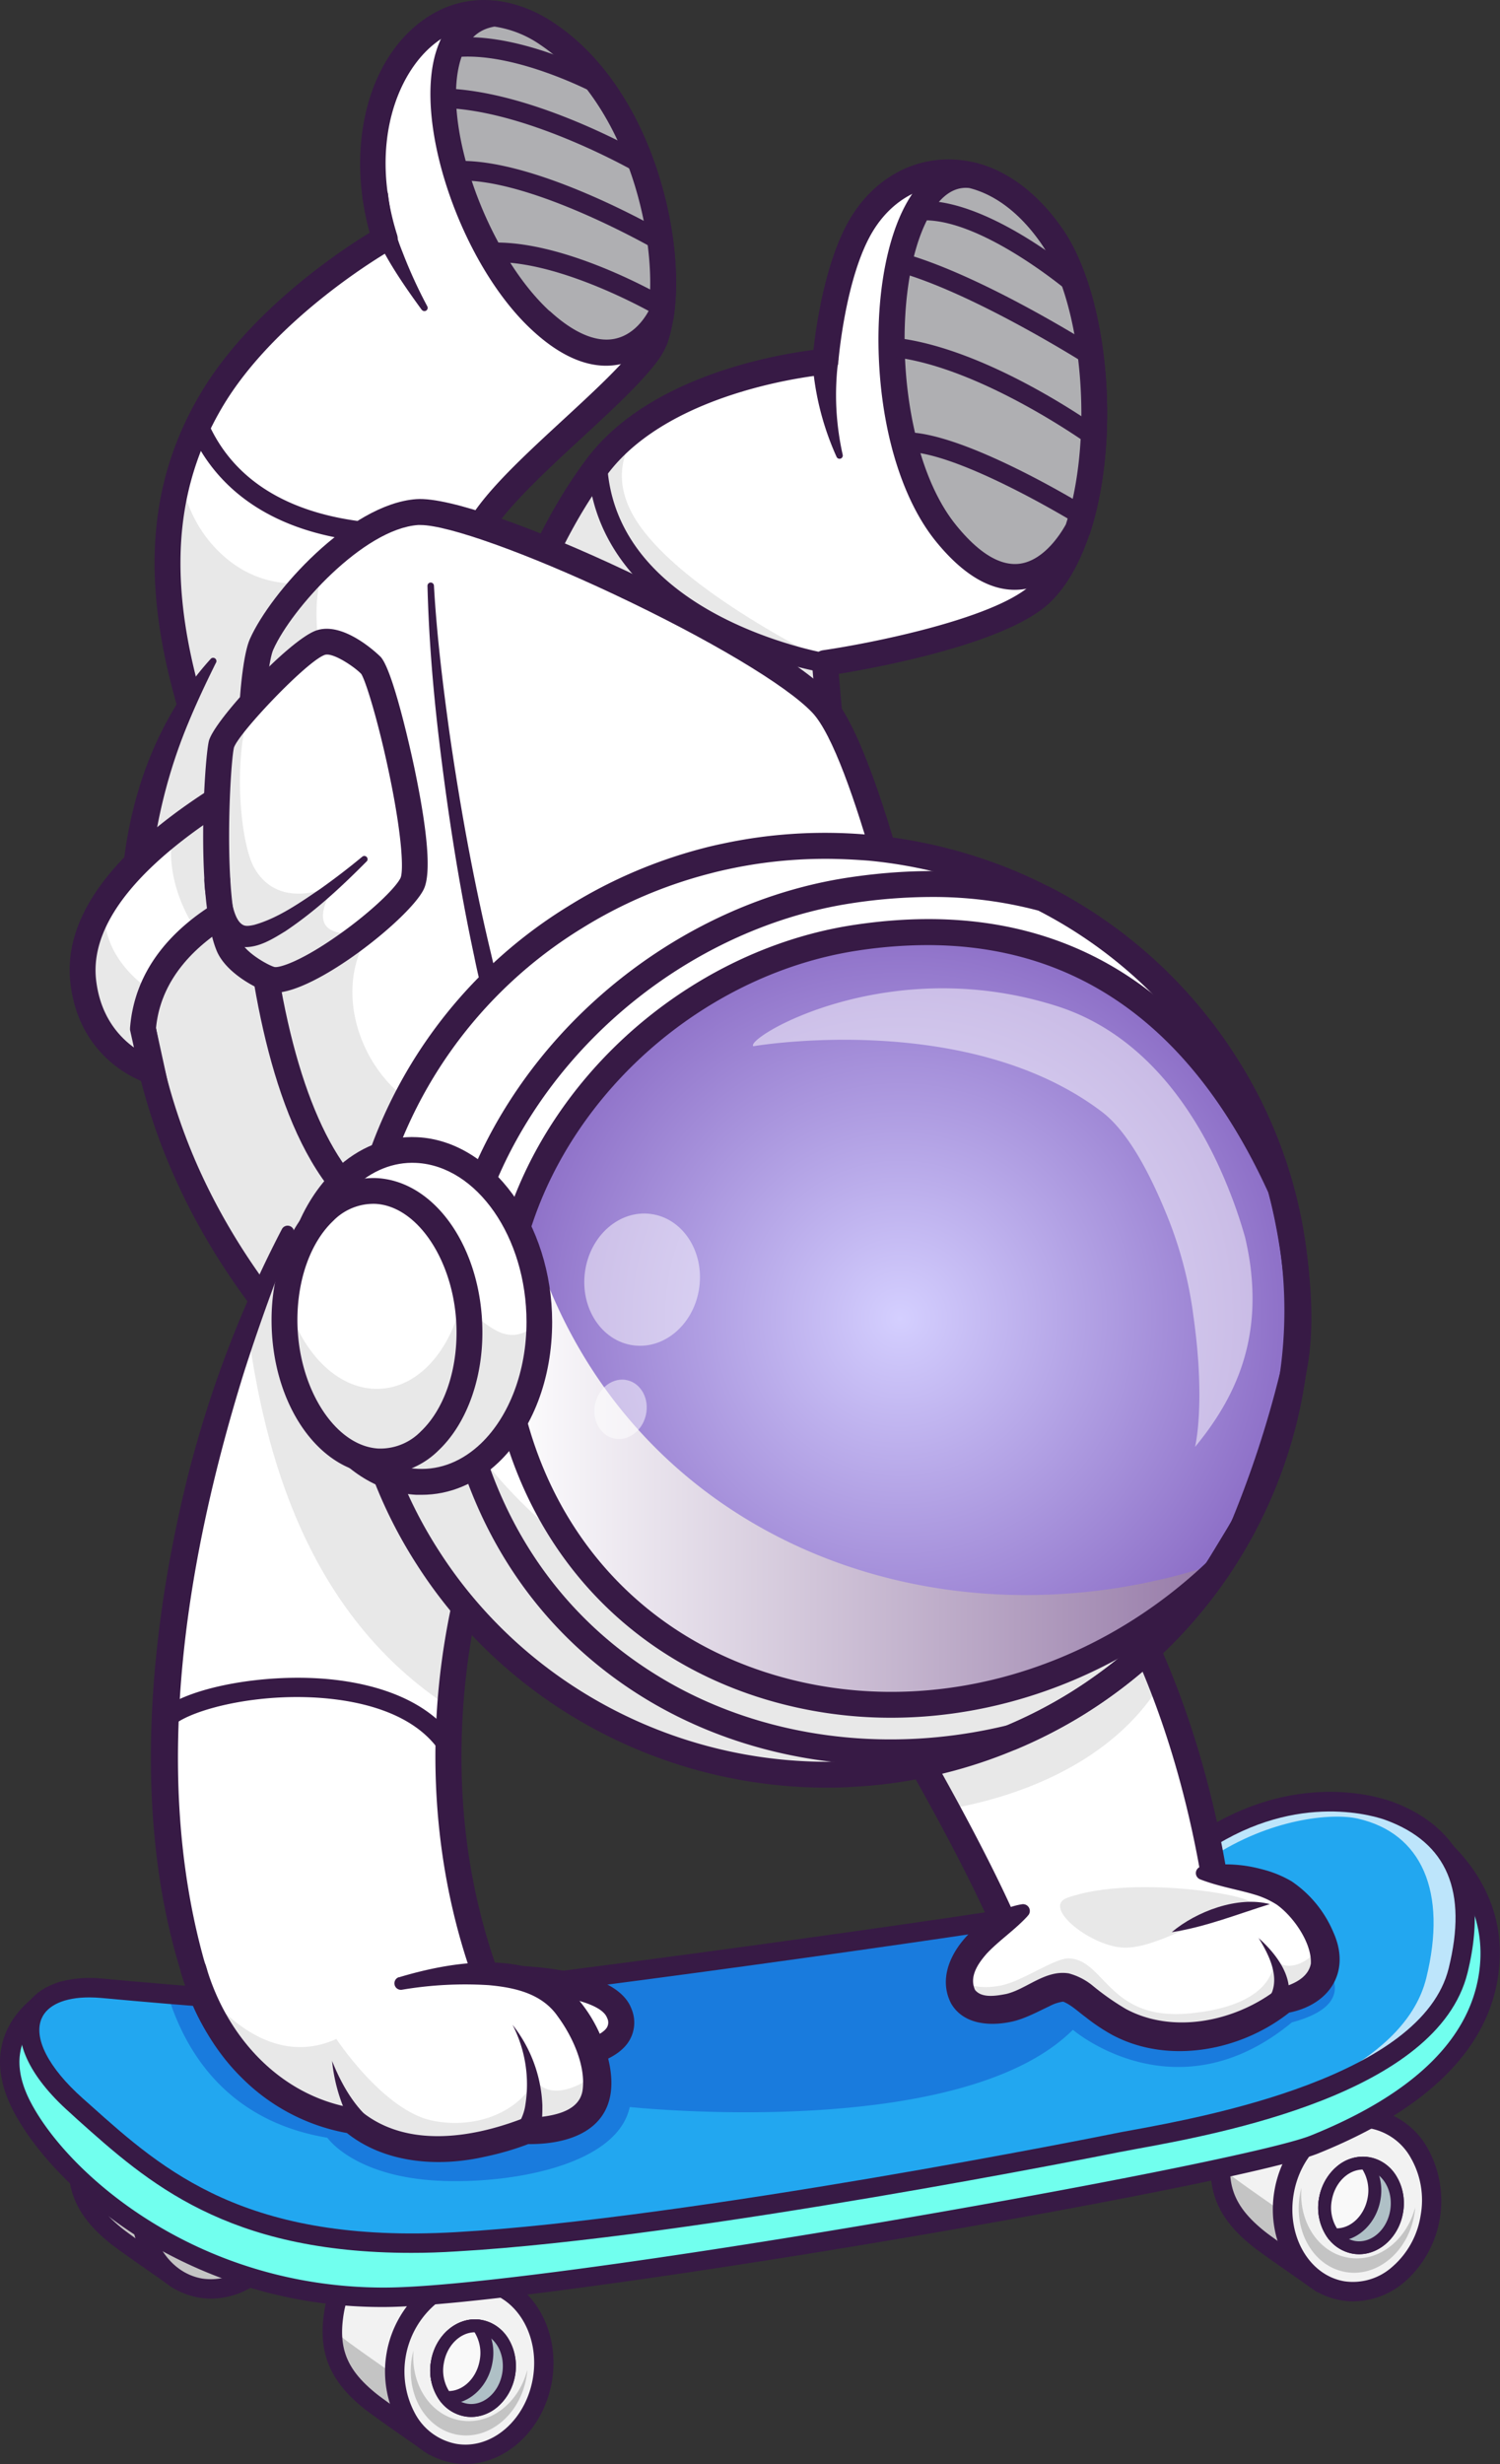 <?xml version="1.0" encoding="UTF-8"?> <svg xmlns="http://www.w3.org/2000/svg" xmlns:xlink="http://www.w3.org/1999/xlink" viewBox="0 0 383.56 629.81"><rect x="0" y="0" width="383.56" height="629.81" fill="#333333" stroke="none"/> <defs> <style>.cls-1{isolation:isolate;}.cls-2{fill:#f2f2f2;}.cls-3{fill:#c4c4c4;}.cls-4{fill:#371a45;}.cls-5{fill:#afc0c6;}.cls-6{fill:#f9f9f9;}.cls-7{fill:#e5e5e5;}.cls-8{fill:#71ffee;}.cls-9{fill:#22a7f0;}.cls-10{opacity:0.7;}.cls-11{fill:#fff;}.cls-12{fill:#197bdd;}.cls-13{fill:#e8e8e8;}.cls-14{fill:#afafb2;}.cls-15{fill:url(#Безымянный_градиент_112);}.cls-16{mix-blend-mode:multiply;}.cls-17{fill:url(#Безымянный_градиент_36);}.cls-18{opacity:0.5;}</style> <radialGradient id="Безымянный_градиент_112" cx="230.12" cy="336.98" r="100.33" gradientUnits="userSpaceOnUse"> <stop offset="0" stop-color="#d4cfff"></stop> <stop offset="1" stop-color="#8d6fc7"></stop> </radialGradient> <linearGradient id="Безымянный_градиент_36" x1="128.24" y1="372.39" x2="312.41" y2="372.39" gradientUnits="userSpaceOnUse"> <stop offset="0" stop-color="#fff"></stop> <stop offset="1" stop-color="#9579a7"></stop> </linearGradient> </defs> <g class="cls-1"> <g id="Слой_2" data-name="Слой 2"> <g id="Layer_1" data-name="Layer 1"> <path class="cls-2" d="M127.83,584.45l-4.64,10a24.19,24.19,0,0,1-.31,2.65,25.16,25.16,0,0,1-4.25,10.4l-7.77,17.65s-13.4-9.22-16-11.33c-8.48-6.78-11-13.33-9.35-23.06,2.06-12.13,12.11-20.55,22.44-18.8C113.28,572.74,127.83,584.45,127.83,584.45Z"></path> <path class="cls-3" d="M127.83,584.44l-4.64,10a24.19,24.19,0,0,1-.31,2.65,25.16,25.16,0,0,1-4.25,10.4l-7.77,17.65s-13.4-9.22-16-11.33c-7.09-5.67-10-11.18-9.81-18.53a37.57,37.57,0,0,0,2.84,2.47c2.63,2.11,16,11.34,16,11.34l7.76-17.66a25.18,25.18,0,0,0,4.26-10.39c.14-.9.25-1.78.3-2.66l.85-1.84C122.47,580.13,127.83,584.44,127.83,584.44Z"></path> <path class="cls-4" d="M110.86,627.66a2.53,2.53,0,0,1-1.4-.43c-.55-.38-13.51-9.31-16.18-11.44C84.17,608.51,81.2,601.15,83,590.37c2.28-13.45,13.63-22.8,25.29-20.83,5.69.8,18.55,11,21.06,13a2.48,2.48,0,0,1,.7,3l-4.45,9.61c-.06.78-.16,1.58-.3,2.44a27.74,27.74,0,0,1-4.53,11.21l-7.66,17.43a2.49,2.49,0,0,1-1.6,1.39A2.59,2.59,0,0,1,110.86,627.66Zm-5.63-53.42c-8.17,0-15.64,7.13-17.31,17-1.52,9,.77,14.57,8.45,20.71,1.86,1.49,9.45,6.77,13.43,9.53l6.56-14.91a2,2,0,0,1,.25-.45,22.73,22.73,0,0,0,3.83-9.36,22.26,22.26,0,0,0,.27-2.38,2.54,2.54,0,0,1,.23-.9l3.82-8.26c-5.58-4.35-14.08-10.3-17.19-10.74A14.41,14.41,0,0,0,105.23,574.24Z"></path> <ellipse class="cls-2" cx="119.97" cy="605.13" rx="22.28" ry="18.97" transform="translate(-496.71 622.22) rotate(-80.37)"></ellipse> <path class="cls-3" d="M134.83,605.78c0,.6-.12,1.22-.22,1.84-1.62,9.5-9.47,16.08-17.56,14.71s-13.33-10.18-11.73-19.68a18.41,18.41,0,0,1,.41-1.85c-.7,8.78,4.38,16.58,12,17.86S132.59,614.28,134.83,605.78Z"></path> <path class="cls-4" d="M119,629.81a18.45,18.45,0,0,1-3.13-.26A20,20,0,0,1,102,619.7a27.62,27.62,0,0,1,5.8-34.25,20,20,0,0,1,16.33-4.73c11.66,2,19.29,14.54,17,28h0C139,621,129.46,629.81,119,629.81Zm2-44.4a15.56,15.56,0,0,0-10,3.85,22.64,22.64,0,0,0-4.73,27.9,15.14,15.14,0,0,0,10.42,7.5c9,1.52,17.74-6,19.57-16.77h0c1.82-10.76-4-20.76-12.95-22.28A14,14,0,0,0,121,585.41Zm17.71,22.9h0Z"></path> <path class="cls-4" d="M120.51,617.78a9.87,9.87,0,0,1-1.63-.14,10.16,10.16,0,0,1-7.06-5,13.47,13.47,0,0,1-1.59-9.15c1.15-6.8,6.9-11.51,12.84-10.51a10.14,10.14,0,0,1,7.05,5,13.89,13.89,0,0,1-2.92,17.26A10.43,10.43,0,0,1,120.51,617.78Zm.95-21.64c-3.74,0-7.2,3.32-8,7.89a10.22,10.22,0,0,0,1.17,6.91,6.66,6.66,0,0,0,10.41,1.76,10.13,10.13,0,0,0,3.39-6.13h0a10.15,10.15,0,0,0-1.18-6.9,6.93,6.93,0,0,0-4.77-3.44A6.2,6.2,0,0,0,121.46,596.14Z"></path> <path class="cls-5" d="M130.09,606.85c-1,5.91-5.9,10-10.93,9.16a8.27,8.27,0,0,1-5.23-3.24,11.48,11.48,0,0,1-2.07-9c1-5.7,5.54-9.71,10.38-9.23a5.14,5.14,0,0,1,.55.06C127.82,595.45,131.09,600.93,130.09,606.85Z"></path> <path class="cls-4" d="M120.48,617.78a9.7,9.7,0,0,1-1.6-.14,10.08,10.08,0,0,1-6.27-3.86,13.14,13.14,0,0,1-2.38-10.3c1.1-6.51,6.44-11.17,12.17-10.6a5.71,5.71,0,0,1,.69.09c5.9,1,9.78,7.36,8.63,14.16h0C130.66,613.32,125.8,617.78,120.48,617.78Zm1-21.63c-3.83,0-7.25,3.34-8,7.89a9.84,9.84,0,0,0,1.74,7.72,6.64,6.64,0,0,0,4.21,2.62c4.11.71,8.17-2.8,9-7.8s-1.82-9.65-6-10.36a2.35,2.35,0,0,0-.35,0C121.94,596.16,121.73,596.15,121.51,596.15Zm8.58,10.7h0Z"></path> <path class="cls-6" d="M124.3,603.55c-1,5.69-5.54,9.7-10.37,9.22a11.48,11.48,0,0,1-2.07-9c1-5.7,5.54-9.71,10.38-9.23A11.62,11.62,0,0,1,124.3,603.55Z"></path> <path class="cls-4" d="M114.71,614.47c-.32,0-.63,0-.95-.05a1.67,1.67,0,0,1-1.14-.63,13.14,13.14,0,0,1-2.39-10.31c1.1-6.51,6.44-11.17,12.17-10.6a1.66,1.66,0,0,1,1.14.64,13.19,13.19,0,0,1,2.39,10.3h0C124.88,610,120.05,614.47,114.71,614.47Zm6.64-18.33c-3.72.06-7.09,3.38-7.86,7.9a10,10,0,0,0,1.32,7.12c3.71-.06,7.09-3.38,7.86-7.89A10.07,10.07,0,0,0,121.35,596.14Zm3,7.41h0Z"></path> <path class="cls-2" d="M354.88,542.86l-4.64,10a24.61,24.61,0,0,1-.3,2.66,25.18,25.18,0,0,1-4.26,10.39l-7.76,17.65s-13.41-9.22-16-11.33c-8.49-6.78-11-13.33-9.35-23.06,2.06-12.13,12.1-20.55,22.44-18.8C340.34,531.15,354.88,542.86,354.88,542.86Z"></path> <path class="cls-3" d="M354.88,542.85l-4.64,10a24.15,24.15,0,0,1-.3,2.65,25.17,25.17,0,0,1-4.26,10.4l-7.76,17.66s-13.41-9.23-16-11.34c-7.1-5.67-10-11.18-9.82-18.53.86.83,1.81,1.65,2.84,2.48,2.64,2.1,16.05,11.33,16.05,11.33l7.75-17.66A25.13,25.13,0,0,0,343,539.49a24.48,24.48,0,0,0,.31-2.65l.85-1.85C349.52,538.55,354.88,542.85,354.88,542.85Z"></path> <path class="cls-4" d="M337.92,586.07a2.46,2.46,0,0,1-1.41-.43c-.55-.38-13.51-9.3-16.18-11.44-9.11-7.28-12.08-14.64-10.25-25.42,2.29-13.45,13.63-22.8,25.3-20.83,5.69.8,18.54,10.95,21.06,13a2.49,2.49,0,0,1,.69,3l-4.44,9.62c-.06.77-.16,1.57-.31,2.43a27.7,27.7,0,0,1-4.53,11.22l-7.66,17.42A2.47,2.47,0,0,1,338.6,586,2.65,2.65,0,0,1,337.92,586.07Zm-5.64-53.41c-8.17,0-15.64,7.12-17.31,17-1.52,9,.77,14.58,8.46,20.72,1.85,1.48,9.44,6.76,13.43,9.52l6.55-14.91a2.09,2.09,0,0,1,.25-.44,22.69,22.69,0,0,0,3.83-9.37,20.09,20.09,0,0,0,.28-2.38,2.38,2.38,0,0,1,.22-.9l3.82-8.26c-5.58-4.35-14.07-10.3-17.19-10.74A14.2,14.2,0,0,0,332.28,532.66Z"></path> <ellipse class="cls-2" cx="347.02" cy="563.55" rx="22.28" ry="18.97" transform="translate(-266.62 811.44) rotate(-80.37)"></ellipse> <path class="cls-3" d="M361.88,564.19a16.48,16.48,0,0,1-.22,1.84c-1.61,9.5-9.47,16.09-17.56,14.71s-13.33-10.18-11.72-19.68a18.39,18.39,0,0,1,.4-1.85c-.7,8.78,4.38,16.58,12,17.86S359.64,572.69,361.88,564.19Z"></path> <path class="cls-4" d="M346.06,588.23a19,19,0,0,1-3.18-.27c-11.66-2-19.29-14.54-17-28s13.63-22.81,25.29-20.83A20,20,0,0,1,365,549a27.6,27.6,0,0,1-5.8,34.24A20.39,20.39,0,0,1,346.06,588.23Zm2-44.41c-8.12,0-15.59,7.13-17.26,17-1.82,10.76,4,20.76,12.95,22.28A15.08,15.08,0,0,0,356,579.42a21.79,21.79,0,0,0,7.26-13.12h0a21.73,21.73,0,0,0-2.53-14.78,15.11,15.11,0,0,0-10.42-7.5A14,14,0,0,0,348,543.82Z"></path> <path class="cls-4" d="M347.53,576.19a9.7,9.7,0,0,1-1.6-.14,10.14,10.14,0,0,1-7.05-5,13.89,13.89,0,0,1,2.92-17.26,10,10,0,0,1,15.38,2.61,13.47,13.47,0,0,1,1.59,9.15C357.72,571.73,352.86,576.19,347.53,576.19Zm1-21.64a7.11,7.11,0,0,0-4.58,1.77,10.58,10.58,0,0,0-2.21,13,6.91,6.91,0,0,0,4.77,3.44c4.13.7,8.17-2.8,9-7.81a10.15,10.15,0,0,0-1.18-6.9,6.91,6.91,0,0,0-4.76-3.44A6.41,6.41,0,0,0,348.51,554.55Z"></path> <path class="cls-5" d="M357.14,565.26c-1,5.92-5.89,10-10.93,9.17a8.38,8.38,0,0,1-5.23-3.25,11.56,11.56,0,0,1-2.07-9c1-5.7,5.54-9.71,10.38-9.23a5.14,5.14,0,0,1,.55.06C354.88,553.86,358.14,559.35,357.14,565.26Z"></path> <path class="cls-4" d="M347.53,576.19a9.47,9.47,0,0,1-1.59-.13,10.09,10.09,0,0,1-6.27-3.87,13.18,13.18,0,0,1-2.39-10.3c1.11-6.51,6.45-11.16,12.17-10.6a5.71,5.71,0,0,1,.69.09c5.9,1,9.78,7.36,8.63,14.16h0C357.72,571.73,352.85,576.19,347.53,576.19Zm1-21.63c-3.82,0-7.25,3.34-8,7.89a9.85,9.85,0,0,0,1.75,7.72,6.7,6.7,0,0,0,4.2,2.63c4.12.69,8.17-2.81,9-7.81s-1.82-9.65-5.95-10.36l-.35,0C349,554.57,348.78,554.56,348.56,554.56Zm8.58,10.71h0Z"></path> <path class="cls-6" d="M351.36,562c-1,5.69-5.54,9.7-10.38,9.22a11.56,11.56,0,0,1-2.07-9c1-5.7,5.54-9.71,10.38-9.23A11.67,11.67,0,0,1,351.36,562Z"></path> <path class="cls-4" d="M341.76,572.88c-.31,0-.63,0-.94,0a1.63,1.63,0,0,1-1.15-.63,13.22,13.22,0,0,1-2.39-10.31c1.11-6.51,6.45-11.16,12.17-10.6a1.7,1.7,0,0,1,1.15.64,13.27,13.27,0,0,1,2.39,10.3h0C351.93,568.38,347.1,572.88,341.76,572.88Zm6.65-18.33c-3.73.06-7.1,3.38-7.87,7.9a10,10,0,0,0,1.32,7.12c3.72-.06,7.09-3.38,7.87-7.89h0A10.18,10.18,0,0,0,348.41,554.55Zm2.95,7.41Z"></path> <path class="cls-3" d="M62.84,542.15l-4.64,10a24.15,24.15,0,0,1-.3,2.65,25.07,25.07,0,0,1-4.26,10.39l-7.76,17.66s-13.41-9.23-16-11.33c-8.49-6.78-11-13.34-9.35-23.07,2.06-12.13,12.1-20.54,22.43-18.8C48.3,530.45,62.84,542.15,62.84,542.15Z"></path> <path class="cls-4" d="M45.88,585.37a2.48,2.48,0,0,1-1.41-.44c-.55-.37-13.51-9.3-16.18-11.43-9.11-7.28-12.08-14.65-10.25-25.42,2.29-13.46,13.64-22.8,25.3-20.83,5.69.8,18.54,10.94,21.06,13a2.48,2.48,0,0,1,.69,3l-4.44,9.62c-.06.77-.16,1.58-.31,2.44a27.79,27.79,0,0,1-4.53,11.21l-7.66,17.43a2.5,2.5,0,0,1-1.59,1.39A2.71,2.71,0,0,1,45.88,585.37ZM40.24,532c-8.17,0-15.64,7.13-17.31,17-1.52,9,.77,14.57,8.45,20.71,1.86,1.49,9.45,6.77,13.44,9.52l6.55-14.9a2.46,2.46,0,0,1,.25-.45,22.73,22.73,0,0,0,3.83-9.36c.14-.86.23-1.64.28-2.38a2.34,2.34,0,0,1,.22-.9l3.82-8.26c-5.58-4.35-14.07-10.3-17.19-10.74A14.31,14.31,0,0,0,40.24,532Z"></path> <ellipse class="cls-3" cx="54.98" cy="562.84" rx="22.28" ry="18.97" transform="translate(-509.13 522.93) rotate(-80.37)"></ellipse> <path class="cls-4" d="M54,587.53a19,19,0,0,1-3.18-.27c-11.66-2-19.29-14.54-17-28s13.63-22.8,25.29-20.82A20,20,0,0,1,73,548.28a27.58,27.58,0,0,1-5.81,34.24A20.4,20.4,0,0,1,54,587.53Zm2-44.41c-8.12,0-15.59,7.13-17.26,17-1.82,10.77,4,20.77,13,22.29A15.11,15.11,0,0,0,64,578.72a21.79,21.79,0,0,0,7.26-13.12h0a21.72,21.72,0,0,0-2.53-14.78,15.08,15.08,0,0,0-10.42-7.5A13,13,0,0,0,56,543.12Z"></path> <path class="cls-4" d="M55.49,575.48a9.68,9.68,0,0,1-1.6-.13,10.2,10.2,0,0,1-7-5,13.89,13.89,0,0,1,2.92-17.26,10,10,0,0,1,15.38,2.61,13.45,13.45,0,0,1,1.59,9.14C65.68,571,60.82,575.48,55.49,575.48Zm1-21.63a7.15,7.15,0,0,0-4.58,1.76,10.58,10.58,0,0,0-2.21,13,6.92,6.92,0,0,0,4.77,3.45c4.13.7,8.17-2.8,9-7.81a10.15,10.15,0,0,0-1.18-6.9,6.91,6.91,0,0,0-4.77-3.44A6.2,6.2,0,0,0,56.47,553.85Z"></path> <path class="cls-5" d="M65.1,564.56c-1,5.91-5.89,10-10.93,9.16a8.33,8.33,0,0,1-5.23-3.24,11.57,11.57,0,0,1-2.07-9c1-5.71,5.54-9.71,10.38-9.24a5.17,5.17,0,0,1,.55.07C62.84,553.16,66.1,558.64,65.1,564.56Z"></path> <path class="cls-4" d="M55.49,575.49a9.49,9.49,0,0,1-1.59-.14,10,10,0,0,1-6.27-3.86,13.19,13.19,0,0,1-2.39-10.3c1.11-6.51,6.45-11.17,12.17-10.6a5.43,5.43,0,0,1,.69.08c5.9,1,9.78,7.37,8.63,14.17h0C65.68,571,60.81,575.49,55.49,575.49Zm1-21.64c-3.83,0-7.25,3.34-8,7.9a9.85,9.85,0,0,0,1.75,7.72,6.68,6.68,0,0,0,4.2,2.62c4.11.7,8.17-2.8,9-7.8h0c.85-5-1.82-9.66-5.95-10.36a2.21,2.21,0,0,0-.35,0C57,553.87,56.74,553.85,56.52,553.85Zm8.58,10.71h0Z"></path> <path class="cls-7" d="M59.31,561.25c-1,5.7-5.53,9.71-10.37,9.23a11.57,11.57,0,0,1-2.07-9c1-5.71,5.54-9.71,10.38-9.24A11.64,11.64,0,0,1,59.31,561.25Z"></path> <path class="cls-4" d="M49.72,572.17c-.31,0-.63,0-.94,0a1.7,1.7,0,0,1-1.15-.64,13.19,13.19,0,0,1-2.39-10.3c1.11-6.51,6.45-11.17,12.17-10.6a1.65,1.65,0,0,1,1.15.63A13.3,13.3,0,0,1,61,561.53h0C59.89,567.68,55.06,572.17,49.72,572.17Zm6.64-18.32c-3.72,0-7.09,3.38-7.86,7.9a10,10,0,0,0,1.32,7.12c3.72-.06,7.09-3.38,7.87-7.89A10.12,10.12,0,0,0,56.36,553.85Zm3,7.4Z"></path> <path class="cls-8" d="M16,509S-5.3,517.38,5.59,538.37c9.31,18,42,48.83,92.59,48.83,39.43,0,218.08-31,238-39.07,18.66-7.53,42.37-21.06,44.74-45.3C383.07,480.6,364,468.75,364,468.75L249.8,523.59Z"></path> <path class="cls-4" d="M98.16,589.68a117.07,117.07,0,0,1-63.07-18.07c-14.07-9-25.92-21-31.7-32.1-3.61-7-4.34-13.44-2.17-19.26,3.52-9.43,13.4-13.44,13.82-13.61a2.61,2.61,0,0,1,1.07-.17l233.2,14.61,113.63-54.57a2.48,2.48,0,0,1,2.39.13c.83.52,20.34,12.94,18,36.43-1.94,19.82-17.51,35.75-46.28,47.36-21.09,8.51-201,39.24-238.91,39.25ZM16.41,511.46c-1.8.84-8.21,4.22-10.55,10.56-1.65,4.44-1,9.56,1.93,15.21,9.52,18.36,42.48,47.48,90.37,47.48h0c41,0,218.8-31.51,237.05-38.88,26.93-10.86,41.46-25.41,43.2-43.24,1.73-17.63-10.76-28.17-14.63-31L250.87,525.83a2.58,2.58,0,0,1-1.23.24Z"></path> <path class="cls-9" d="M91.25,512c-15.91.48-43.91-1.86-65.14-3.82-19.73-1.82-26.35,12.4-6.62,30S60,576.26,116.69,573s154.94-22.48,168.84-25.28,79.39-12,87.31-44.05c5.48-22.12-1.82-34.94-17.52-40.77-7.35-2.73-26.6-6-47.48,7.75-12.72,8.36-27,15.68-45.62,19C244.43,492.81,111.68,511.4,91.25,512Z"></path> <path class="cls-9" d="M372.84,503.69c-7.92,32-73.41,41.24-87.31,44s-112.16,22-168.84,25.3-77.46-17.28-97.2-34.85-13.11-31.78,6.62-30c5.26.48,10.93,1,16.74,1.47,17.61,1.47,36.43,2.7,48.4,2.34,20.42-.63,153.18-19.22,171-22.37a112.85,112.85,0,0,0,38.08-14.3q3.88-2.25,7.54-4.69c20.9-13.73,40.13-10.48,47.49-7.75C371,468.75,378.31,481.57,372.84,503.69Z"></path> <g class="cls-10"> <path class="cls-11" d="M372.84,503.69c-5.74,23.2-41.72,34.44-66.39,39.93,23.79-6,53.11-17.23,58.25-38,5.47-22.13-1.19-37.09-17.52-40.78-6.63-1.5-22.48,0-37.56,10-3.28-.14-1.76-5.35,13.88-11.68,14.36-4.55,26.37-2.25,31.82-.22C371,468.75,378.31,481.57,372.84,503.69Z"></path> </g> <path class="cls-12" d="M330.34,516.93c-29.67,24.49-56,1.89-56,1.89-28.82,28.77-113.31,19.74-113.31,19.74-3.65,16.81-37.49,20.67-54.63,18.32S83.7,546.41,83.7,546.41c-25.78-4.31-36.45-22.18-40.85-36.72,17.61,1.47,36.43,2.7,48.4,2.34,20.42-.63,153.18-19.22,171-22.37a112.85,112.85,0,0,0,38.08-14.3C324.57,487.82,359.29,509.14,330.34,516.93Z"></path> <path class="cls-4" d="M105.17,575.84c-47.27,0-67.38-18-85.28-34l-2-1.83C7.27,530.61,3,521.1,6.1,513.93c2.63-6,10.19-9.12,20.24-8.19,20.22,1.87,49,4.29,64.83,3.81l.08,2.48-.08-2.48c19.81-.61,152.34-19.09,170.61-22.34,19.89-3.52,34.33-11.8,44.7-18.61,24.47-16.09,45.7-9.49,49.71-8,12.48,4.63,25.92,16,19.06,43.69-7.64,30.89-63.67,41.17-84.76,45-1.81.33-3.32.61-4.47.84s-109,21.89-169.19,25.33Q110.74,575.85,105.17,575.84ZM22.8,510.54c-6.21,0-10.66,1.92-12.15,5.37-2.18,5,1.75,12.63,10.49,20.42l2.06,1.83c18.58,16.62,39.66,35.45,93.35,32.39,59.88-3.42,167.41-25,168.48-25.24s2.72-.52,4.56-.86c18.3-3.36,74-13.57,80.85-41.35,4.86-19.68-.36-32.06-16-37.85-2.22-.83-22.31-7.6-45.26,7.49-10.76,7.08-25.78,15.67-46.55,19.36-17,3-150.08,21.75-171.33,22.4-16,.5-43.36-1.78-65.44-3.82C24.81,510.59,23.78,510.54,22.8,510.54Z"></path> <path class="cls-11" d="M214.84,415.64s28.61,45.53,42.48,77.28c8.4,19.23,55.09,1.46,55.09,1.46s-4-53.89-32-96.49"></path> <path class="cls-11" d="M312.41,494.38s-46.69,17.77-55.09-1.46c-4.13-9.46-9.57-20.14-15.18-30.47-13.2-24.37-27.31-46.81-27.31-46.81l65.61-17.75a178.43,178.43,0,0,1,16.48,32.26A245.17,245.17,0,0,1,312.41,494.38Z"></path> <path class="cls-13" d="M296.92,430.15c-14.07,23.17-42.41,30.26-54.78,32.3-13.2-24.37-27.31-46.81-27.31-46.81l65.61-17.75A178.43,178.43,0,0,1,296.92,430.15Z"></path> <path class="cls-4" d="M276.84,505.23c-9.93,0-18.91-2.64-22.55-11-13.61-31.15-42-76.39-42.25-76.84a3.31,3.31,0,1,1,5.6-3.52c.28.46,28.9,46.11,42.71,77.71,5.51,12.6,34.92,5.32,48.52.56-1.2-11-7.4-56.19-31.19-92.44a3.31,3.31,0,0,1,5.53-3.63c28.11,42.82,32.33,95.82,32.49,98.06l.19,2.45-2.31.88C310.47,498.65,292.48,505.23,276.84,505.23Z"></path> <path class="cls-11" d="M120.41,140.58c1.77-12.84,33.6-35.42,44.75-49.84a17.45,17.45,0,0,0,2.39-4c6.3-18.28-1.82-60.61-27.47-77.88C112-10.09,86.4,22.83,98.43,61c0,0-30,16.94-44.47,41.5-14.89,25.33-15,54.43.77,95.5Z"></path> <path class="cls-11" d="M98.43,61S68.4,78,54,102.52a80,80,0,0,0-8,18.56c-6,21.09-3.28,45.51,8.82,76.94l65.66-57.44a12.82,12.82,0,0,1,1.12-3.55c6-13.15,33.47-33.12,43.64-46.29a17.45,17.45,0,0,0,2.39-4c6.3-18.28-1.83-60.61-27.46-77.88C112-10.09,86.4,22.83,98.43,61Z"></path> <path class="cls-13" d="M45.92,121.08c-6,21.09-3.28,45.51,8.82,76.94l65.66-57.44a12.82,12.82,0,0,1,1.12-3.55c-20.57,4-47,23.27-66.29,3.22C50.19,135,47.28,128.41,45.92,121.08Z"></path> <path class="cls-4" d="M54.73,201.33a3.56,3.56,0,0,1-.79-.1,3.3,3.3,0,0,1-2.29-2c-16-41.5-16.14-71.84-.54-98.37C63.66,79.5,87.11,64,94.53,59.48c-6-21.7-.69-43.64,13.19-54,10-7.5,22.51-7.28,34.21.6,12.15,8.18,21.75,22.52,27,40.36,4.55,15.36,5.21,31.2,1.72,41.34a20.68,20.68,0,0,1-2.9,5c-4.39,5.67-11.56,12.29-19.14,19.29-10.7,9.88-24,22.17-25,29a3.33,3.33,0,0,1-1.1,2L56.91,200.51A3.34,3.34,0,0,1,54.73,201.33Zm69-194.71a19.91,19.91,0,0,0-12.09,4.15c-10,7.46-17.4,26.06-10.1,49.25a3.31,3.31,0,0,1-1.52,3.88c-.3.16-29.44,16.81-43.25,40.29-13.93,23.69-14.17,51-.66,88.19l61.23-53.54c2.18-9,14.14-20,26.77-31.65,7.38-6.81,14.35-13.24,18.39-18.48a13.53,13.53,0,0,0,1.88-3.1c3-8.76,2.32-23.41-1.8-37.3-4.85-16.37-13.51-29.43-24.39-36.75C133.35,8.27,128.44,6.62,123.77,6.62Zm-3.36,134h0Z"></path> <path class="cls-14" d="M138.31,82C154.43,96.8,165,88.47,169,80.69c3.12-20.31-5.76-56.3-28.9-71.88a30.55,30.55,0,0,0-13.69-5.34C101.68,6.85,115.6,61.07,138.31,82Z"></path> <path class="cls-4" d="M155,93.48c-6,0-12.36-3-18.92-9.08h0c-18-16.59-30.42-52.56-24.55-71.27,2.34-7.5,7.34-12,14.43-12.94a3.14,3.14,0,0,1,.81,0,33.91,33.91,0,0,1,15.17,5.89c24.75,16.67,33.51,54.34,30.32,75.12a3.52,3.52,0,0,1-.33,1c-3.08,6-8.13,10-13.86,11A17.52,17.52,0,0,1,155,93.48Zm-14.44-14c6,5.52,11.66,8,16.35,7.17,4.85-.86,7.7-4.92,8.89-7.06,2.61-18.71-5.59-53.29-27.56-68.08A27.6,27.6,0,0,0,126.45,6.8c-4.28.72-7.1,3.44-8.62,8.31-5.15,16.41,6.53,49.52,22.72,64.42Z"></path> <path class="cls-4" d="M103.75,139a99.64,99.64,0,0,1-11.14-.61C70.75,136,55.47,126,48.44,109.55a2.48,2.48,0,1,1,4.56-2c15.29,35.69,68.8,24.91,69.34,24.8a2.48,2.48,0,1,1,1,4.85A103.23,103.23,0,0,1,103.75,139Z"></path> <path class="cls-13" d="M120.1,138.23c34.78,2.91,68.25,24.19,77.85,42.59,18.74,36,.69,70.84,28.34,98.19l-85.9,114.2s-61.39-29.42-90-87.84c-17.18-35.06-27-91.55,4.17-136.38"></path> <path class="cls-4" d="M120.38,134.94c29.37,2.25,72,21.31,83.27,50.25,6.71,15.47,7.35,32.69,8.53,49,.95,11.91,2.77,23.53,9.2,33.52a59.1,59.1,0,0,0,9.29,10.95l-1.74,2.3L143,395.2l-1.65,2.19c-3.41-1.7-6.9-3.43-10.09-5.31-47.06-27.24-87-70.45-97.29-125.21-5.63-28.06-4.8-59,9.75-84.39a77.55,77.55,0,0,1,10.1-14,.84.84,0,0,1,1.36,1c-2.51,5.07-4.88,10.09-7,15.22-14.95,35.78-13.42,77.07,2,112.51,17.78,40.65,52.76,72.47,91.56,93l-4.07,1L223.65,277l.32,4.34c-13.06-12.52-17.24-29.32-18.38-46.6-1.44-19.69-2-40.37-13.5-57-7.07-9.38-16.87-16.44-27.14-22.16a115.48,115.48,0,0,0-45.14-14,3.31,3.31,0,0,1,.57-6.59Z"></path> <path class="cls-11" d="M77.16,225.08S38.9,233.87,36.63,263l2.31,10.82s-15.5-4.45-17.64-22.95c-2.55-22,24.46-41.68,46.91-53.81"></path> <path class="cls-13" d="M44.11,212.59c-1.8,11.2,2.91,20.55,6.32,25.63,11.77-9.71,26.73-13.15,26.73-13.15l-9-28A170.57,170.57,0,0,0,44.11,212.59Z"></path> <path class="cls-13" d="M26.69,230.81c-4,6.34-6.21,13.08-5.4,20.05,2.15,18.5,17.65,22.95,17.65,22.95L36.63,263a32.06,32.06,0,0,1,2.24-9.6C33.62,249.9,25.72,242.64,26.69,230.81Z"></path> <path class="cls-4" d="M43.32,278.51,38,277c-.72-.21-17.65-5.3-20-25.75-2.78-24,24.91-44.28,48.63-57.1A3.31,3.31,0,1,1,69.78,200c-17.94,9.7-47.68,29.16-45.2,50.52,1.06,9.16,5.76,14.39,9.67,17.22l-1-4.49,0-.48c2.44-31.18,41.43-40.49,43.09-40.88a3.31,3.31,0,0,1,1.48,6.45c-.48.11-35.5,8.57-37.93,34.48Z"></path> <path class="cls-11" d="M213.11,194.58,211,169.45s42.44-6.1,55-17.58c17.91-16.39,18-69.91,3-91.55-15.71-22.6-38.32-19.78-48.53-3C212.81,69.79,211,92.45,211,92.45s-40.6,3.25-58.29,26.67S127.53,174,127.53,174"></path> <path class="cls-13" d="M152.75,119.13C135.07,142.54,127.53,174,127.53,174l85.58,20.59L211,169.45l.82-.12c-14.91-7.6-38.61-21.21-48.32-35.08-7.67-11-4.32-19.92,1.29-26.31A50.6,50.6,0,0,0,152.75,119.13Z"></path> <path class="cls-4" d="M213.1,197.89a3.31,3.31,0,0,1-3.29-3l-2.16-25.13a3.31,3.31,0,0,1,2.83-3.56c11.52-1.66,43.56-7.9,53.22-16.75,15.87-14.52,17.34-65.87,2.5-87.22-6.83-9.84-15.47-15.11-24.29-14.84-7.51.23-14.32,4.49-18.7,11.69-7.08,11.64-8.85,33.43-8.87,33.65a3.31,3.31,0,0,1-3,3c-.4,0-39.35,3.43-55.92,25.37-17,22.57-24.57,53.33-24.65,53.64a3.31,3.31,0,0,1-6.43-1.54c.32-1.32,7.91-32.39,25.8-56.09C166,96.15,198.3,90.66,208,89.45c.74-6.58,3.17-23.35,9.54-33.83,5.56-9.14,14.36-14.56,24.14-14.86,11.13-.35,21.78,5.94,29.94,17.67,7.48,10.78,11.87,29.82,11.45,49.7-.44,20.77-6,38-14.92,46.18-11.24,10.28-43.45,16.26-53.66,17.94l1.89,22.05a3.31,3.31,0,0,1-3,3.58Z"></path> <path class="cls-4" d="M211,171.94a3,3,0,0,1-.41,0,106.42,106.42,0,0,1-28.9-10c-19.43-10.16-30.28-24.91-31.36-42.64a2.48,2.48,0,0,1,4.95-.3c2.36,38.65,55.59,47.95,56.12,48a2.48,2.48,0,0,1-.4,4.93Z"></path> <path class="cls-4" d="M275.57,138.6a3.3,3.3,0,0,1-3.14-4.33s0-.08,0-.12c7.29-22.46,4.31-56.72-6.27-71.94-5.27-7.59-11.64-12.5-18.43-14.19a3.31,3.31,0,0,1,.27-6.55,3,3,0,0,1,.6,0,3.47,3.47,0,0,1,.55.08c8.44,2.05,16.2,7.89,22.45,16.88,11.78,16.95,15.09,53.33,7.09,77.86a2,2,0,0,1-.1.26A3.31,3.31,0,0,1,275.57,138.6Z"></path> <path class="cls-14" d="M241.8,136.19c20.52,25.4,33.33,0,33.77-.9l0,0c7.49-23,4.87-58.34-6.67-74.94-6.16-8.87-13.39-13.82-20.51-15.55h0C225,41.77,220.2,109.44,241.8,136.19Z"></path> <path class="cls-4" d="M259.47,150.76c-6.74,0-13.54-4.2-20.24-12.49h0c-7.92-9.81-13.15-25.75-14.34-43.72-1.13-16.92,1.46-32.84,6.91-42.6C236,44.37,242,40.65,248.73,41.48a3.4,3.4,0,0,1,.46.07c8.44,2.05,16.2,7.89,22.45,16.88,11.78,16.95,15.09,53.33,7.09,77.86l-.1.28-.09.18c-.64,1.3-6.54,12.71-17.26,13.91C260.68,150.72,260.08,150.76,259.47,150.76Zm-15.09-16.65c5.79,7.17,11.22,10.53,16.17,10,6.78-.75,11.29-8.79,12-10.08,7.23-22.46,4.24-56.61-6.32-71.79-5.26-7.58-11.61-12.48-18.38-14.18-3.91-.43-7.36,2-10.25,7.14-9.95,17.82-8.4,60.11,6.81,78.94Z"></path> <path class="cls-11" d="M239.55,273.31s-16-79.24-29.37-93.39c-15.23-16.12-88.11-50.13-103.5-49S72,153.34,66.91,164.73,59.59,278.91,92.23,307.42c34.08,29.77,129.1,3.17,129.1,3.17Z"></path> <path class="cls-13" d="M66.91,164.73c-5,11.26-7.32,114.18,25.32,142.69,18.43,16.1,54.69,15.72,84.09,12l-13-15.79s-34.19-8.46-56.8-21.1c-15-8.38-24.26-33.85-7.35-49.61L91.2,194.14s-16.28-30.5-7.85-50.55C75.77,150.55,69.48,158.92,66.91,164.73Z"></path> <path class="cls-4" d="M145.5,324.87c-21.47,0-42.45-3.61-55.44-15-18.37-16-25.31-52.36-27.9-80-2.77-29.61-1.37-59.54,1.73-66.52,5.28-11.9,25.44-34.51,42.55-35.77s90.38,33.35,106.14,50c13.87,14.67,29.55,91.73,30.21,95l.22,1.1-19.36,39.61-1.43.4C219.74,314.47,181.92,324.87,145.5,324.87Zm-38-190.67-.62,0c-13.88,1-32.29,21.27-37,31.85-2.07,4.66-4.09,32.2-1.18,63.22,3.5,37.38,12.61,64.24,25.66,75.64,30.14,26.33,112.75,6,124.61,2.85l17.07-34.91c-4.63-22.6-18.05-79.82-28.31-90.68-6.61-7-26.51-18.86-50.7-30.25C134.62,141.37,114.54,134.2,107.54,134.2Z"></path> <path class="cls-4" d="M159.59,283.3c-10-2.87-24-7.21-30.94-15.26a16.76,16.76,0,0,1-2.5-4.91,166.83,166.83,0,0,1-4.9-18.72c-4-18.7-6.89-37.6-9.13-56.58-1.47-12.64-2.49-25.34-2.81-38.08a.83.83,0,0,1,.8-.85.84.84,0,0,1,.85.79c.72,12.64,2.26,25.23,4,37.78,2.71,18.79,6.1,37.51,10.53,56a162.17,162.17,0,0,0,5.2,18,12.48,12.48,0,0,0,1.84,3.53c2.81,3.24,6.91,5.26,10.87,7.15a130.69,130.69,0,0,0,17.45,6.41,2.48,2.48,0,0,1-1.28,4.79Z"></path> <path class="cls-11" d="M105.39,225.87c-3.47,7.15-29.11,26.49-36.14,24.47-2-.58-9-4.18-10.8-8.6-5-12.09-2.83-47.26-1.82-51.52,1-4.05,19.51-24,25.37-26,4.62-1.56,12,4.84,12.89,5.86C98.21,173.91,108.86,218.71,105.39,225.87Z"></path> <path class="cls-13" d="M56.63,190.21c-1,4.27-3.18,39.44,1.82,51.54,1.83,4.42,8.79,8,10.8,8.59,4.21,1.2,15.09-5.24,23.89-12.14-5,.86-15.79,1.43-7.57-12,0,0-13.9,7.21-20.53-4.32-3.5-6.06-5.74-27.58-.92-41.79C60.12,184.55,57,188.61,56.63,190.21Z"></path> <path class="cls-4" d="M70.18,253.75a6.75,6.75,0,0,1-1.85-.23c-2.5-.72-10.53-4.71-12.93-10.51-5.36-13-3.17-48.59-2-53.56,1.26-5.28,20.65-26,27.53-28.32,7.24-2.44,16.35,6.72,16.44,6.81,3.42,3.91,8.33,27.13,8.54,28.11,3.53,16.8,4.36,27.32,2.44,31.26C104.84,234.57,80.85,253.75,70.18,253.75Zm13.47-86.44a1.79,1.79,0,0,0-.59.08c-4.54,1.54-21.87,19.78-23.23,23.67-1,4.13-2.88,38.4,1.68,49.42,1.24,3,7,6.22,8.65,6.68,1.17.3,6.8-1.36,16.68-8.39,8.23-5.84,14.38-11.88,15.57-14.35.75-1.55.6-9.88-2.85-26.46-2.81-13.51-6.06-24-7.19-25.7C90.83,170.62,86,167.31,83.65,167.31Zm21.74,58.56h0Z"></path> <path class="cls-4" d="M93.8,220.13C87.34,226.64,80.74,232.81,73,238c-3.13,1.91-6.86,4.33-10.86,4.07-6.35-.67-8.63-7.69-9.48-13a30.78,30.78,0,0,1-.4-3.75,3.31,3.31,0,1,1,6.61-.31c0,1,0,2.15.12,3.25.2,2.46.94,6.07,2.41,7.59.87.86,1.54,1,3.6.55,6.11-1.72,11.67-5.63,17-9.26,3.63-2.58,7.2-5.32,10.64-8.17a.83.83,0,0,1,1.13,1.21Z"></path> <path class="cls-4" d="M107.88,79.25c-6.33-8.69-12.45-17.7-15.14-28.31a3.32,3.32,0,0,1,6.47-1.46,53.54,53.54,0,0,0,3.66,14.82,123.15,123.15,0,0,0,6.39,14,.83.83,0,0,1-1.38.91Z"></path> <path class="cls-4" d="M213.91,116.76a71.32,71.32,0,0,1-6.17-24.45,3.33,3.33,0,0,1,6.64-.45,69.76,69.76,0,0,0-.52,12.44,71.09,71.09,0,0,0,1.61,11.9.83.83,0,0,1-1.56.56Z"></path> <path class="cls-4" d="M153.33,24.2a2.45,2.45,0,0,1-1.16-.3c-.21-.11-21.27-11.23-36.5-9.18A2.48,2.48,0,1,1,115,9.81c16.81-2.28,38.58,9.23,39.49,9.72a2.48,2.48,0,0,1-1.17,4.67Z"></path> <path class="cls-4" d="M164,44.42a2.44,2.44,0,0,1-1.24-.34c-.28-.16-27.81-16-49.49-16.48a2.48,2.48,0,0,1,.06-5h0c23,.52,50.7,16.47,51.87,17.15A2.48,2.48,0,0,1,164,44.42Z"></path> <path class="cls-4" d="M168.85,64.1a2.46,2.46,0,0,1-1.25-.33c-.32-.19-32.31-18.62-51.06-17.59a2.48,2.48,0,1,1-.27-5c20.23-1.11,52.46,17.47,53.82,18.26a2.48,2.48,0,0,1-1.24,4.62Z"></path> <path class="cls-4" d="M169.26,81a2.51,2.51,0,0,1-1.26-.34c-.25-.15-25-14.55-42.78-13.62a2.48,2.48,0,1,1-.25-5c19.31-1,44.48,13.67,45.55,14.29A2.48,2.48,0,0,1,169.26,81Z"></path> <path class="cls-4" d="M274.92,75.22a2.47,2.47,0,0,1-1.61-.59c-.23-.2-23.45-19.78-38.58-18.23a2.48,2.48,0,1,1-.5-4.94c17.24-1.76,41.28,18.53,42.3,19.4a2.48,2.48,0,0,1-1.61,4.36Z"></path> <path class="cls-4" d="M278.92,93.39a2.53,2.53,0,0,1-1.33-.39c-.28-.18-28.92-18.29-48.33-23.59a2.48,2.48,0,1,1,1.31-4.78c20.13,5.49,48.49,23.42,49.68,24.18a2.48,2.48,0,0,1-1.33,4.58Z"></path> <path class="cls-4" d="M279.66,114a2.46,2.46,0,0,1-1.45-.47c-.28-.2-28.21-20.18-50.49-22.34a2.48,2.48,0,0,1,.47-4.93c23.63,2.28,51.74,22.4,52.93,23.25a2.48,2.48,0,0,1-1.46,4.49Z"></path> <path class="cls-4" d="M276.61,134.28a2.44,2.44,0,0,1-1.29-.37c-.31-.19-30.89-18.92-44.14-18.41a2.48,2.48,0,0,1-.18-5c14.74-.54,45.61,18.34,46.92,19.15a2.48,2.48,0,0,1-1.31,4.59Z"></path> <path class="cls-11" d="M133.45,370.23c-10.1,16.17-33.69,79.81-5.21,144.83-5.29,37.74-42.12,25.11-51.51,21-10.08-4.43-20.22-13.14-25.79-28.38C35.55,465.56,38.65,390.41,73.57,314.89"></path> <path class="cls-11" d="M128.24,515.05C123,552.8,86.13,540.18,76.73,536c-10.08-4.42-20.23-13.13-25.79-28.37C37.22,470.12,38.2,406.32,63.32,339.4q4.59-12.21,10.25-24.51l59.88,55.34c-5.8,9.3-16.07,34.3-18.34,66.23A165.7,165.7,0,0,0,128.24,515.05Z"></path> <path class="cls-13" d="M133.45,370.23c-5.8,9.3-16.07,34.3-18.34,66.23-37-24-47.6-65.76-51.79-97.06q4.59-12.21,10.25-24.51Z"></path> <path class="cls-4" d="M136.25,372c-17,30.58-21.88,72.55-15.64,106.76a159,159,0,0,0,11,35.87c-3.14,26.49-22.35,34.6-46.45,27.9-17-4.25-30.4-15.64-36.7-32-15.18-41.57-10.88-91.37-.34-133.59A291.17,291.17,0,0,1,72.07,314.2a1.65,1.65,0,0,1,3,1.37c-4.69,11.77-9,23.64-12.82,35.65C47.77,398,38.85,451.24,51.7,499.3c5,18.91,15.9,31.88,35.23,36.83,19.55,5.36,35.2.53,38-21.53l.25,1.78c-15.48-35-17.56-75.15-8.33-112.12a160.72,160.72,0,0,1,9.23-27.11,78.89,78.89,0,0,1,4.53-8.67,3.31,3.31,0,1,1,5.61,3.5Z"></path> <path class="cls-4" d="M114.68,449a2.49,2.49,0,0,1-2.07-1.11c-6.17-9.38-18.51-12.59-27.77-13.63-18.31-2.05-36.4,2.77-40.8,7a2.48,2.48,0,1,1-3.43-3.58c6.64-6.37,27.57-10.27,44.78-8.34,10.32,1.16,24.13,4.85,31.36,15.83a2.47,2.47,0,0,1-2.07,3.84Z"></path> <path class="cls-11" d="M324.89,374.32a117.81,117.81,0,0,1-33.83,49.56,122,122,0,0,1-10.16,7.91c-1.73,1.21-3.51,2.38-5.33,3.53a121.09,121.09,0,0,1-17,8.78,118.82,118.82,0,0,1-15.23,5.27,121.12,121.12,0,0,1-18.8,3.56q-3.47.36-6.91.54c-42.09,2.13-84.11-17.61-108.21-55.26C73.9,342.76,90.7,269.47,146.92,234.51A121.2,121.2,0,0,1,181,220c1.38-.36,2.77-.69,4.16-1q5.58-1.22,11.21-1.9a121.49,121.49,0,0,1,26-.34,123,123,0,0,1,25.3,5.08c2.61.82,5.2,1.72,7.76,2.72a122.09,122.09,0,0,1,11.27,5.07,119.27,119.27,0,0,1,46.33,42A117,117,0,0,1,324.89,374.32Z"></path> <path class="cls-4" d="M211.48,454a121.54,121.54,0,0,1-102.33-55.57,116.87,116.87,0,0,1-15.78-89.46,118.11,118.11,0,0,1,53.38-74.7A121.14,121.14,0,0,1,181,219.65c1.32-.35,2.68-.67,4.17-1,3.71-.81,7.49-1.45,11.24-1.9a123.06,123.06,0,0,1,51.43,4.76c2.65.82,5.26,1.74,7.78,2.72a121.27,121.27,0,0,1,11.3,5.08,120,120,0,0,1,46.46,42.12,117,117,0,0,1,11.86,103,118.38,118.38,0,0,1-33.93,49.7,120.53,120.53,0,0,1-10.18,7.94c-1.61,1.12-3.36,2.28-5.35,3.53a121.51,121.51,0,0,1-17,8.81,119.07,119.07,0,0,1-15.27,5.28,122.6,122.6,0,0,1-18.86,3.57c-2.29.24-4.62.42-6.92.54C215.6,453.91,213.53,454,211.48,454ZM211,216.55a121.3,121.3,0,0,0-14.52.87c-3.73.45-7.49,1.09-11.18,1.89-1.48.32-2.83.64-4.14,1a120.46,120.46,0,0,0-34,14.51A117.45,117.45,0,0,0,94,309.08,116.17,116.17,0,0,0,109.71,398c23.17,36.18,64.53,57.3,107.92,55.11,2.29-.12,4.6-.3,6.88-.54A121.39,121.39,0,0,0,275.39,435c2-1.25,3.72-2.4,5.32-3.52a123,123,0,0,0,10.13-7.89,117.87,117.87,0,0,0,33.74-49.42l.31.11-.31-.11a116.36,116.36,0,0,0-11.8-102.41,119.88,119.88,0,0,0-57.45-46.94c-2.5-1-5.1-1.89-7.73-2.71a122.56,122.56,0,0,0-25.23-5.07C218.58,216.73,214.77,216.55,211,216.55Z"></path> <path class="cls-13" d="M109.43,398.21c24.1,37.65,66.12,57.39,108.22,55.26q3.45-.18,6.89-.54a122.21,122.21,0,0,0,18.81-3.56,121.72,121.72,0,0,0,32.22-14.05c1.81-1.15,3.6-2.31,5.33-3.52a122.05,122.05,0,0,0,10.16-7.92,117.89,117.89,0,0,0,40.4-81.49,119,119,0,0,1-43,54.9c-1.72,1.21-3.51,2.38-5.33,3.52a120.54,120.54,0,0,1-17,8.79,122.67,122.67,0,0,1-15.24,5.27,120.87,120.87,0,0,1-18.8,3.55c-2.31.24-4.6.42-6.9.54-42.1,2.13-84.11-17.6-108.23-55.26a116.89,116.89,0,0,1-18.38-70.78A117,117,0,0,0,109.43,398.21Z"></path> <path class="cls-4" d="M211.48,456.19c-42.11,0-81.61-21.3-104.21-56.6a119.06,119.06,0,0,1-16.08-91.15,120.37,120.37,0,0,1,54.38-76.1,123.57,123.57,0,0,1,34.85-14.86c1.33-.35,2.73-.68,4.25-1,3.76-.82,7.62-1.47,11.43-1.94a125.5,125.5,0,0,1,52.37,4.85c2.69.84,5.35,1.77,7.92,2.77a123.16,123.16,0,0,1,58.83,48.08,119.26,119.26,0,0,1,12.09,104.94,120.88,120.88,0,0,1-34.57,50.64,126.65,126.65,0,0,1-10.37,8.08c-1.64,1.14-3.42,2.32-5.44,3.59A124,124,0,0,1,244,451.84a123.23,123.23,0,0,1-19.2,3.64c-2.33.24-4.7.43-7,.55Q214.61,456.2,211.48,456.19ZM211,218.78a118.75,118.75,0,0,0-14.25.85c-3.66.45-7.35,1.07-11,1.86-1.46.31-2.78.62-4.05,1a118.57,118.57,0,0,0-33.42,14.24A115.25,115.25,0,0,0,96.2,309.57a114,114,0,0,0,15.39,87.26c22.73,35.51,63.32,56.23,105.93,54.08,2.24-.12,4.52-.3,6.76-.53a119.12,119.12,0,0,0,18.39-3.48,116.55,116.55,0,0,0,14.91-5.16,117.92,117.92,0,0,0,16.63-8.6c1.94-1.22,3.65-2.35,5.22-3.45a120.63,120.63,0,0,0,9.95-7.74,115.62,115.62,0,0,0,33.09-48.49l2.42.86-2.42-.86A114.16,114.16,0,0,0,310.91,273a117.7,117.7,0,0,0-56.39-46.06c-2.45-1-5-1.85-7.59-2.66a120.09,120.09,0,0,0-24.77-5C218.44,219,214.7,218.78,211,218.78Z"></path> <path class="cls-4" d="M211.48,456.93c-42.36,0-82.1-21.42-104.84-56.93a119.83,119.83,0,0,1-16.17-91.72,121.07,121.07,0,0,1,54.71-76.57,124.13,124.13,0,0,1,35-15c1.34-.35,2.75-.68,4.29-1,3.78-.82,7.65-1.48,11.49-1.94a126.07,126.07,0,0,1,52.68,4.87c2.71.85,5.39,1.79,8,2.79a124.68,124.68,0,0,1,11.58,5.21,122.91,122.91,0,0,1,47.61,43.16A120,120,0,0,1,328,375.43h0a121.55,121.55,0,0,1-34.79,50.95,124.8,124.8,0,0,1-10.43,8.13c-1.64,1.15-3.43,2.33-5.46,3.61a124.53,124.53,0,0,1-17.47,9,122.79,122.79,0,0,1-15.64,5.41,126,126,0,0,1-19.32,3.66c-2.35.24-4.73.43-7.08.55Q214.64,456.94,211.48,456.93ZM211,219.52a119.33,119.33,0,0,0-14.16.85c-3.63.44-7.3,1.06-10.9,1.85-1.46.31-2.76.62-4,.95a117.72,117.72,0,0,0-33.22,14.15,114.52,114.52,0,0,0-51.75,72.42,113.27,113.27,0,0,0,15.29,86.69c22.6,35.28,63,55.87,105.27,53.74,2.23-.12,4.49-.3,6.72-.53a118.35,118.35,0,0,0,49.62-17.13c1.92-1.21,3.63-2.33,5.18-3.43a115.21,115.21,0,0,0,42.77-55.87,113.38,113.38,0,0,0-11.49-99.81,116.35,116.35,0,0,0-45-40.84,119.37,119.37,0,0,0-11-4.93c-2.43-.95-5-1.84-7.54-2.64a119.3,119.3,0,0,0-24.62-5C218.39,219.7,214.68,219.52,211,219.52Zm113.92,154.8h0Z"></path> <path class="cls-15" d="M311,401.49c-61.82,59-162.16,39.73-180.69-42.3-12.61-55.8,33.08-111,88.23-119.46,40.14-6.15,82.08,5.15,108.85,63.94,0,0,7.78,27.82,3.07,47.91a268.57,268.57,0,0,1-12.73,38.84Z"></path> <g class="cls-16"> <path class="cls-17" d="M130.35,359.19c18.53,82,118.88,101.27,180.69,42.3l1.37-2.24C238,424.83,154.2,391.66,133.89,309.07A88.21,88.21,0,0,0,130.35,359.19Z"></path> </g> <path class="cls-4" d="M227.63,451.19c-22.67,0-44.67-5.92-63.2-17.36-25.54-15.77-42.72-40.39-49.68-71.2-6.4-28.31-.18-58.19,17.5-84.13,19.64-28.81,51.19-49.05,84.4-54.15,18.46-2.82,35.6-2.13,51,2.08l.33.09.3.15a123,123,0,0,1,47.62,43.17A120,120,0,0,1,328,375.43a121.55,121.55,0,0,1-34.79,50.95,124.8,124.8,0,0,1-10.43,8.13c-1.64,1.15-3.43,2.33-5.46,3.61a124.53,124.53,0,0,1-17.47,9l-.48.17A133.18,133.18,0,0,1,227.63,451.19Zm10.58-221.92a136.27,136.27,0,0,0-20.55,1.62c-31.44,4.82-61.32,24-79.94,51.33-16.64,24.42-22.51,52.46-16.52,78.95,6.56,29,22.71,52.21,46.71,67C193.48,444,226.13,448.64,257.54,441a117.43,117.43,0,0,0,16.28-8.45c1.92-1.21,3.63-2.33,5.18-3.43a115.21,115.21,0,0,0,42.77-55.87,113.38,113.38,0,0,0-11.49-99.81,116.37,116.37,0,0,0-44.75-40.68A104.64,104.64,0,0,0,238.21,229.27Zm86.68,145h0Z"></path> <path class="cls-4" d="M227.85,439.06a111.25,111.25,0,0,1-32.19-4.72c-35.28-10.66-60.26-37.78-68.54-74.42-5.71-25.28-.16-52,15.63-75.14,17.52-25.71,45.68-43.77,75.33-48.32,51.1-7.83,88.9,14.32,112.36,65.84l.18.48c.32,1.17,7.95,28.88,3.1,49.56a268.07,268.07,0,0,1-12.91,39.38l-.21.41-7,11.45-.31.3C289.39,426.72,258.53,439.06,227.85,439.06Zm9.27-197.49a119.68,119.68,0,0,0-18,1.43c-27.86,4.27-54.36,21.28-70.87,45.51-14.74,21.64-19.94,46.48-14.64,69.95,7.74,34.25,31.06,59.6,64,69.55,37.76,11.41,80.21.44,110.88-28.61l6.37-10.49a266.81,266.81,0,0,0,12.46-38.08c4.23-18.06-2.24-43.32-3-46C305.1,262.77,275.82,241.57,237.12,241.57ZM311,401.49h0Z"></path> <path class="cls-11" d="M75.28,334.82c0,23.41,14.07,43.08,31.37,43.93s31.31-17.46,31.29-40.88c0-.14,0-.3,0-.45-.2-23.22-14.18-42.64-31.36-43.48-13.37-.65-24.77,10.12-29.25,25.85A54.92,54.92,0,0,0,75.28,334.82Z"></path> <path class="cls-13" d="M75.28,334.82c0,23.41,14.07,43.08,31.37,43.93s31.31-17.46,31.29-40.88c0-.14,0-.3,0-.45-1.9,2.31-4.86,4.54-8.87,3.54-7-1.74-19.65-17.41-19.65-17.41s-13.91-1.72-32.09-3.76A54.92,54.92,0,0,0,75.28,334.82Z"></path> <path class="cls-4" d="M107.82,382.08c-.44,0-.89,0-1.33,0-19-.93-34.49-22.11-34.52-47.23h0c0-14.49,5-27.57,13.71-35.89,6.09-5.8,13.37-8.67,21-8.29,19,.92,34.49,22.11,34.51,47.23,0,14.49-5,27.57-13.71,35.89C121.8,379.22,115,382.08,107.82,382.08ZM78.59,334.81c0,21.65,12.68,39.88,28.22,40.63,5.83.29,11.42-1.95,16.16-6.47,7.31-7,11.67-18.6,11.66-31.1,0-21.64-12.68-39.87-28.22-40.63-5.86-.29-11.42,2-16.16,6.48-7.32,7-11.67,18.59-11.66,31.09Z"></path> <ellipse class="cls-11" cx="96.39" cy="338.98" rx="23.6" ry="34.63" transform="translate(-19.68 6.23) rotate(-3.36)"></ellipse> <path class="cls-13" d="M96.57,373.55c-13.07-.74-23.73-16.82-23.83-35.91a49.89,49.89,0,0,1,.34-6.06c3.5,13.15,12.22,22.83,22.38,23.39,11.47.64,21-10.57,23.23-26.07a50.86,50.86,0,0,1,1.36,11.41C120.14,359.41,109.63,374.29,96.57,373.55Z"></path> <path class="cls-4" d="M97.51,376.88c-.38,0-.75,0-1.13,0-15-.85-26.84-18.07-26.94-39.19h0c-.07-12.31,4.12-23.66,11.18-30.38a21,21,0,0,1,15.79-6.18c15,.85,26.84,18.07,26.94,39.2.06,12.3-4.12,23.66-11.19,30.37A21.08,21.08,0,0,1,97.51,376.88ZM76.05,337.62c.08,17.06,9.56,32,20.7,32.63a14.46,14.46,0,0,0,10.86-4.38c5.77-5.47,9.18-15,9.13-25.54-.09-17.05-9.57-32-20.7-32.62a14.4,14.4,0,0,0-10.86,4.37c-5.77,5.48-9.18,15-9.13,25.54Z"></path> <g class="cls-18"> <path class="cls-11" d="M192.62,267.42s54.49-9.4,89,16.66l.11.08c7.26,5.49,12.88,17.35,16.34,25.7a102.76,102.76,0,0,1,7.11,26.65c3.15,22.3.4,33.33.4,33.33,11.2-13.54,16.56-27.91,14.12-46.51q-.37-2.74-1-5.63c-.09-.44-.19-.88-.29-1.32,0,0,0,0,0,0a122.45,122.45,0,0,0-5-14.3c-6.87-16.53-19.9-37.53-43.17-44.92C226.82,243.31,190.43,265.35,192.62,267.42Z"></path> </g> <g class="cls-18"> <ellipse class="cls-11" cx="164.2" cy="327.09" rx="16.94" ry="14.75" transform="translate(-181.8 446.4) rotate(-82.37)"></ellipse> </g> <g class="cls-18"> <ellipse class="cls-11" cx="158.68" cy="360.25" rx="7.64" ry="6.64" transform="translate(-227.98 434.07) rotate(-77.04)"></ellipse> </g> <path class="cls-11" d="M262,488.27s-19,9.15-16.47,20.32c.8,3.6,4.43,6.18,11.93,4.74,5.55-1.06,11.37-6,14.95-5.3,6.43,1.31,12.65,14.31,33.14,12.43,6.82-.62,16.25-3.69,22.63-9.08,6.19-1.26,9.84-4.93,10.5-8.38,1.25-6.58-5-14.89-8.7-17.91-6.27-5.14-17.33-5.67-23-6.32Z"></path> <path class="cls-13" d="M287.73,497.83c-8.46,0-21.51-10.34-14.83-12.74,17.54-6.32,51.65.12,46.16,1.61C308.3,489.63,296.19,497.83,287.73,497.83Z"></path> <path class="cls-13" d="M338.71,503c-.65,3.46-4.3,7.14-10.49,8.38-6.38,5.4-15.81,8.46-22.63,9.09-20.48,1.89-26.71-11.12-33.14-12.43-3.58-.72-9.4,4.24-15,5.3-7.49,1.44-11.12-1.14-11.92-4.74a9.25,9.25,0,0,1-.16-3.09c1.78,2,5.16,3,10.52,2,5.56-1.06,13.83-7.1,17.49-6.94,9.19.42,10.12,15.95,30.6,14.08,6.82-.63,21.14-2.93,22-14,3.05,4.31,10.46,0,11.12-3.49a9.6,9.6,0,0,0,.15-2.34A13.92,13.92,0,0,1,338.71,503Z"></path> <path class="cls-4" d="M262.76,489.76c-3.22,3.51-7.18,6.14-10.35,9.48-2.4,2.7-4.6,6-3.1,9.37,1.73,2.22,5.5,1.53,8,1.05,5.18-1.22,10-6.24,16-5.25a16.27,16.27,0,0,1,5.93,3,65.44,65.44,0,0,0,8.71,6.12c12,6.43,27.63,3.17,38.15-4.73a3.59,3.59,0,0,1,1.48-.72c3.33-.95,6.94-2.62,7.61-6.15.28-5.26-4.4-12-8.69-15.08a22,22,0,0,0-5.8-2.62c-4.32-1.3-9-2-13.83-3.87a1.71,1.71,0,0,1,.38-3.28,35.11,35.11,0,0,1,15.28.67,28.64,28.64,0,0,1,7.74,3.12,29.49,29.49,0,0,1,10.62,12.89c4.76,10.4-1.13,19-12,20.81l1.48-.72c-12.45,10.28-31.41,14.07-46,6.26a48.79,48.79,0,0,1-6.7-4.47c-1.87-1.37-3.81-3.23-5.78-4l-.17,0c-.06,0,0,0,0,0a10.63,10.63,0,0,0-3.41,1.17c-2.64,1.23-6,3.08-9.27,3.86-5.49,1.27-12.56,1-15.81-4.53-5.77-11,7.93-23.84,18.08-25.4a1.73,1.73,0,0,1,1.44,3Z"></path> <path class="cls-11" d="M123.11,505.68s31.61-1,35.24,9c3.46,9.52-13,11.71-22,11.71"></path> <path class="cls-4" d="M136.37,529.68a3.31,3.31,0,0,1,0-6.61c8.95,0,16.83-2,18.74-4.71a2.51,2.51,0,0,0,.13-2.57c-1.91-5.26-20.25-7.17-32-6.81h-.1a3.31,3.31,0,0,1-.11-6.62c5.69-.17,34.23-.48,38.46,11.16a9,9,0,0,1-.93,8.62C155.64,529.14,140.8,529.68,136.37,529.68Z"></path> <path class="cls-11" d="M150,540.12c-4.7,4.85-15.52,4.61-15.52,4.61s-11.11,4.61-22.71,4.62c-14,0-21.57-7.24-21.57-7.24s-28.27-2.63-39.75-35.83c-.33-.93-.64-1.89-.93-2.87l52.9,3.59s25.46-6.63,38.14,1.66c4.78,3.13,10.08,11.45,11.68,19.17C153.21,532.62,152.8,537.19,150,540.12Z"></path> <path class="cls-13" d="M150,540.12c-4.7,4.85-15.52,4.61-15.52,4.61s-11.11,4.61-22.71,4.62c-14,0-21.57-7.24-21.57-7.24s-28.27-2.63-39.75-35.83c0,0,15.42,24.05,35.56,14.88,0,0,12.23,18.58,24.85,20.94,14,2.63,24.28-5.12,25.75-11,0,0,2.24,5.54,10.39,2.2a8.48,8.48,0,0,0,5.24-5.5C153.21,532.62,152.8,537.19,150,540.12Z"></path> <path class="cls-4" d="M102,505.41c12.5-3.76,29.76-6.69,41.38,1.18a36.84,36.84,0,0,1,12.56,21.58c2.67,14.94-8.47,20.15-21.53,19.86l1.34-.25A72.86,72.86,0,0,1,124,551.26c-12,2.73-25.87,1.73-35.72-6.4l-.4-.36,2,.91a50.81,50.81,0,0,1-28-14.26c-7.49-7.34-12.58-16.86-15.57-26.8a3.31,3.31,0,0,1,6.34-1.9c5.06,17.72,18.51,32.93,37.11,36.27l1.8.26.89.75c11.47,9.26,27.85,6.83,40.73,1.94l.63-.25h.71c5.36-.35,13.81-1,14.49-7.46.7-6.17-2.65-13.48-6.38-18.55-4-5.81-10.87-7.39-17.7-8a96.6,96.6,0,0,0-22.13,1.17,1.66,1.66,0,0,1-.84-3.2Z"></path> <path class="cls-4" d="M131.06,517.54a35.49,35.49,0,0,1,7.63,20.6c0,3.11.05,6.27-2.4,8.81a2.89,2.89,0,0,1-3.7-4.45c-.06.15.2,0,.39-.35a12.46,12.46,0,0,0,1.38-4.27,33.25,33.25,0,0,0-3.3-20.34Z"></path> <path class="cls-4" d="M84.88,526.7c2,5,4.7,10.06,8.52,13.88a14.23,14.23,0,0,0,3.87,2.73,2.93,2.93,0,1,1-2.37,5.35A16.47,16.47,0,0,1,90,543.24a43.19,43.19,0,0,1-5.09-16.54Z"></path> <path class="cls-4" d="M299.63,493.86c6.28-5.3,16.9-9.31,25.07-7.16-8.23,2.55-16.5,5.88-25.07,7.16Z"></path> <path class="cls-4" d="M321.77,495.32c4.86,4.3,10.12,11.2,6.81,18-1.21,2.31-3.53,5.3-6.23,3a2.94,2.94,0,0,1-.15-4.14c1.18-1,2.56-1.61,3.13-3.15,1.62-4.54-1.11-9.85-3.56-13.77Z"></path> </g> </g> </g> </svg> 